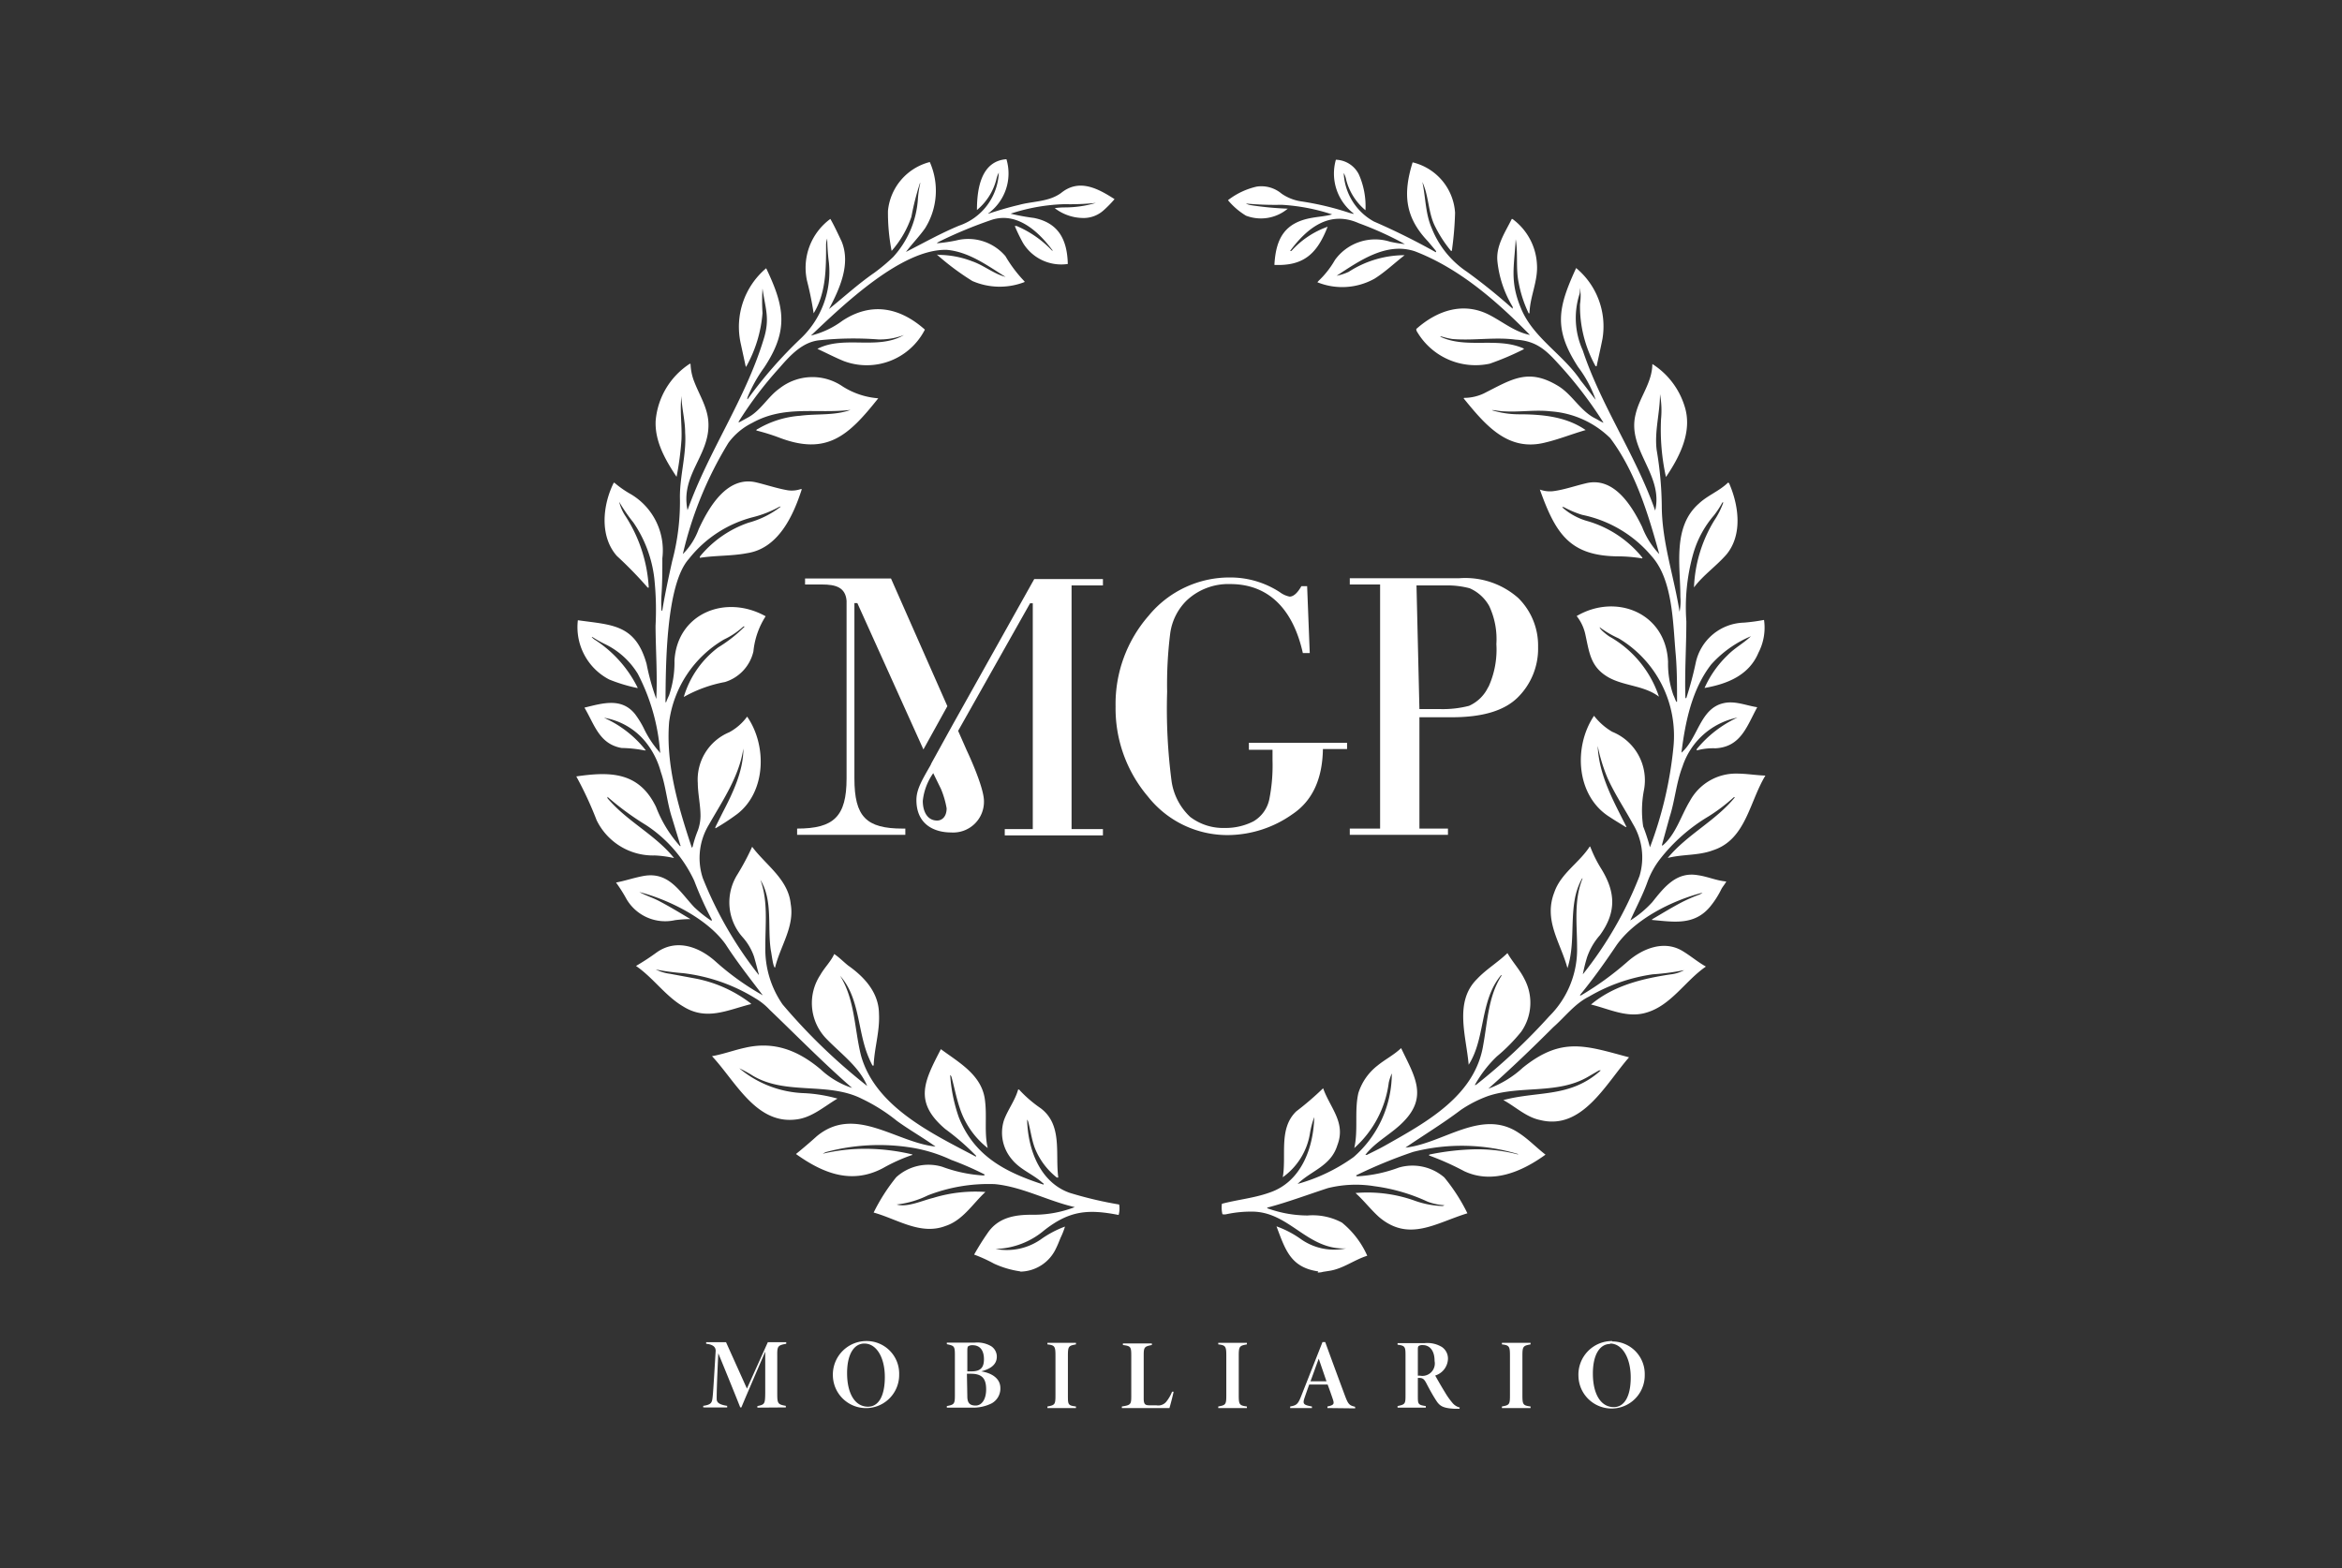 <svg id="Layer_1" data-name="Layer 1" xmlns="http://www.w3.org/2000/svg" viewBox="0 0 224 150"><rect x="0" y="0" width="224" height="150" fill="#333333" stroke="none"/><path d="M126.09,121.62c-2.65-.38-3.15-2.06-4-4.31a9.52,9.52,0,0,1,2.36,1.24,5.51,5.51,0,0,0,4.29.87c-3.74.16-5.41-3.52-9-3.52a11.26,11.26,0,0,0-2.45.25.93.93,0,0,1-.37,0,2.69,2.69,0,0,1-.05-1c1.5-.4,3.08-.54,4.55-1.07,3-1,4.21-4.22,4.28-7.22a8.3,8.3,0,0,0-.42,1.61,6.39,6.39,0,0,1-2.59,4.14c.37-2.1-.42-4.65,1.29-6.3a28.5,28.5,0,0,0,2.57-2.21c.68,1.9,2.2,3.28,1.36,5.45-.61,2-2.5,2.42-3.8,3.7a16.91,16.91,0,0,0,5.36-2.57,10.63,10.63,0,0,0,3.65-8,4.93,4.93,0,0,0-.29.87,10.11,10.11,0,0,1-3.3,6.27c.39-1.74,0-3.53.39-5.26a5.37,5.37,0,0,1,1.82-2.62c.73-.6,1.55-1,2.27-1.68,1.21,2.56,2.61,4.58.26,7-1.13,1.19-2.67,1.91-3.68,3.21.06,0,.11,0,.15,0,.6-.3,1.21-.59,1.79-.92,3.87-2.19,8.57-4.72,9.34-9.63.41-2.24.48-4.67,1.77-6.63-.07,0-.1,0-.12.05a6,6,0,0,0-.37.51c-1.56,2.4-1.17,5.65-2.68,8-.23-2.73-1.41-6,.79-8.19.88-.94,2-1.6,2.92-2.49.49.86,1.18,1.58,1.62,2.47a4.83,4.83,0,0,1-.31,5.06,16.76,16.76,0,0,1-2.33,2.36,11.54,11.54,0,0,0-2.09,2.71c0,.06.08,0,.11,0a57,57,0,0,0,7-6.56,9,9,0,0,0,2.66-6.59c0-2.21-.33-4.51.53-6.6-.07,0-.08.07-.11.11a6.54,6.54,0,0,0-.66,2c-.36,2.15,0,4.39-.68,6.48-.68-2.49-2.3-4.56-1.26-7.25.63-1.83,2.39-2.82,3.4-4.4a.34.34,0,0,1,.07.11,12,12,0,0,0,1,2c1.4,2.26,1.49,4.18-.1,6.38a6.27,6.27,0,0,0-1.24,2.13,15.31,15.31,0,0,0-.4,1.62,36.08,36.08,0,0,0,5.42-9.4,6.19,6.19,0,0,0-.64-5c-.8-1.46-1.73-2.85-2.42-4.38a16.27,16.27,0,0,1-.94-3.07c.12,2.82,1.52,5.29,2.75,7.74,0,.06-.08,0-.11,0-.49-.31-1-.61-1.48-.93-3.22-2-3.51-6.71-1.51-9.69A6.1,6.1,0,0,0,154.2,70a5,5,0,0,1,3.05,5.5,10.33,10.33,0,0,0-.09,3.55,18.18,18.18,0,0,1,.65,2,37.3,37.3,0,0,0,2.25-9.63,10.85,10.85,0,0,0-5.25-10.36A9.53,9.53,0,0,1,153,60c0,.2.72.75.92.88a10.34,10.34,0,0,1,4.75,5.76c-1.42-1.07-3.27-1-4.78-1.82-1.79-1-1.87-2.39-2.28-4.22a4.26,4.26,0,0,0-.81-1.67c3.74-2.2,8.53-.34,8.74,4.37a9,9,0,0,0,.51,3.19c.11.21.17.45.29.65.08,0,.06-.07.06-.11,0-1.45,0-2.91-.12-4.36-.28-3-.25-7.2-2.33-9.49a11.75,11.75,0,0,0-6.62-3.93,9.43,9.43,0,0,1-1.74-.73.26.26,0,0,0-.18,0,6.08,6.08,0,0,0,2.47,1.34,10.49,10.49,0,0,1,5.21,3.49c0,.09-.09.06-.13.05a14.46,14.46,0,0,0-2.07-.18c-4.74,0-6.09-2.14-7.61-6.39a2.76,2.76,0,0,0,1.3.15c1.05-.14,2.05-.5,3.07-.74,2.67-.69,4.39,2.06,5.41,4.16A7.84,7.84,0,0,0,158.7,53c-1.06-3.85-2.28-7.88-4.69-11.09a9,9,0,0,0-5.68-2.56c-1.46-.17-2.93.08-4.39,0-.35,0-.7-.07-1.05-.11a.49.49,0,0,0-.2,0,8.86,8.86,0,0,0,2.55.39c2.21,0,4.54.2,6.42,1.51-1.27.36-2.52.87-3.82,1.18-3.6.94-5.76-1.65-7.84-4.2,0-.08.08-.06.11-.06a4.48,4.48,0,0,0,1.8-.42c2.67-1.34,4.25-2.49,7.17-.69,1.32.83,2.07,2.35,3.47,3.06.29.14.51.31.82.43a38.91,38.91,0,0,0-4.4-5.73c-1.2-1.33-2.14-2.11-4-2.22-2-.27-4,.11-6.05-.06a6.9,6.9,0,0,1-1-.23.28.28,0,0,0-.18,0c2.51,1.2,5.46,0,8,1.14,0,.07,0,.08-.07.1a26.29,26.29,0,0,1-3.19,1.35,6.48,6.48,0,0,1-6.91-3,.5.5,0,0,1-.11-.32c2-1.78,4.51-2.63,7-1.34,1.28.66,2.43,1.63,3.87,1.91-3.15-3.21-6.73-6.36-11-8-2.73-.91-5.29.9-7.49,2.34A5.08,5.08,0,0,0,129,26a9.86,9.86,0,0,1,5.35-1.59c-.95.73-1.84,1.59-2.87,2.24A6.34,6.34,0,0,1,126,27l.11-.13a8.67,8.67,0,0,0,1.57-2,4.74,4.74,0,0,1,5.27-1.75,11.35,11.35,0,0,0,1.42.23,32,32,0,0,0-4.41-2c-2.79-1.24-4.92.43-6.56,2.64.06.06.09,0,.13,0a8.43,8.43,0,0,1,3.45-2.3c-1,2.57-2.28,3.77-5.09,3.65.14-2.55,1-4.05,3.58-4.5.66-.12,1.28-.15,1.94-.33a18.74,18.74,0,0,0-4.84-.92,29.73,29.73,0,0,1-3.41-.12,1.74,1.74,0,0,0,.57.17,30.33,30.33,0,0,0,3.44.32,4,4,0,0,1-4,.67,6.81,6.81,0,0,1-1.72-1.48,7,7,0,0,1,2.75-1.3,3,3,0,0,1,2.37.67,4.44,4.44,0,0,0,1.86.74,27.71,27.71,0,0,1,4.72,1.13c.11,0,.23.1.34.05a4.82,4.82,0,0,1-1.72-5.16,2.54,2.54,0,0,1,2.2,1.41,7.53,7.53,0,0,1,.63,3.42,5.61,5.61,0,0,1-1.85-2.93,2,2,0,0,0-.23-.63,5.58,5.58,0,0,0,2.89,4.64,65.17,65.17,0,0,1,5.92,2.94c.06-.07,0-.11,0-.14-.25-.31-.51-.61-.76-.91-2.21-2.32-2.39-4.56-1.46-7.55a5.3,5.3,0,0,1,4.06,4.83,31.72,31.72,0,0,1-.31,3.64c-.07,0-.1,0-.13-.06a12.06,12.06,0,0,1-1.53-2.4c-.61-1.31-.55-2.83-1.16-4.13.32,1.45.28,3,.89,4.4A9,9,0,0,0,140.31,26a54.8,54.8,0,0,1,4.37,3.53c0-.09,0-.14,0-.18A10.54,10.54,0,0,1,143.22,25c-.15-1.5.74-2.77,1.37-4.05.07,0,.1,0,.14.05A5.73,5.73,0,0,1,147,25.27c.12,1.62-.68,3.11-.71,4.7-.08,0-.1,0-.12-.08a11.68,11.68,0,0,1-.91-2.81c-.3-1.39-.05-2.82-.29-4.2-.14,2.59-.57,4,.47,6.53,1.15,2.9,4.07,4.47,5.75,7,.5.62.93,1.21,1.43,1.84a11.46,11.46,0,0,0-1.68-3.14c-2.38-3.67-1.93-5.68-.19-9.47a7.25,7.25,0,0,1,2.52,6.76c-.17.88-.38,1.76-.56,2.63-.08,0-.09,0-.1,0a11.8,11.8,0,0,1-1.49-5.93,5.17,5.17,0,0,0,0-1.57c0,.27,0,.49-.08.7a7.52,7.52,0,0,0,.34,5.28c1.78,5.36,5.06,10,6.93,15.33.81-3.46-2.73-5.85-1.87-9.22.38-1.66,1.58-3,1.6-4.8a7.37,7.37,0,0,1,3.07,4c.8,2.42-.44,4.85-1.77,6.81a21.05,21.05,0,0,1-.47-5.54,8.7,8.7,0,0,0-.1-2.39c0,1.79-.54,3.54-.32,5.34a33.83,33.83,0,0,1,.49,5.31c0,3.47,1.17,6.77,1.7,10.17a5,5,0,0,0,.08-1.42c0-3-.77-6.7,1.77-8.93.84-.79,1.95-1.19,2.78-2,.12,0,.14.14.18.22.86,2.06,1.2,4.76-.29,6.61-1,1.16-2.25,2-3.14,3.19a13.31,13.31,0,0,1,1.92-6.37,7.87,7.87,0,0,0,.89-1.76c-.07,0-.08,0-.09,0a8.52,8.52,0,0,1-.81,1.24A9.76,9.76,0,0,0,161.94,53a18.88,18.88,0,0,0-.65,6.44c0,2.45-.17,4.9-.09,7.34.08,0,.09,0,.11-.08a33.3,33.3,0,0,0,.87-3.26,4.85,4.85,0,0,1,4.61-3.88,17.89,17.89,0,0,0,1.93-.26,5.19,5.19,0,0,1-.53,3.13c-.91,2.18-3,3-5.16,3.38a10,10,0,0,1,2.2-3.13c.68-.7,1.54-1.15,2.24-1.82a10.59,10.59,0,0,0-3.81,2.71c-1.84,2.38-2.47,5.48-2.84,8.43,1.59-1.37,1.77-4.21,4-4.73,1.1-.27,2.18.22,3.25.38-1,1.84-1.57,3.8-4,3.93a5.87,5.87,0,0,0-1.77.2c-.05-.08,0-.11,0-.14a11,11,0,0,1,3.88-3,7,7,0,0,0-5.26,4.69c-.6,1.56-.72,3.25-1.23,4.83L159,80.66c0,.07-.08.15,0,.24,1.3-1.09,1.76-2.85,2.63-4.28A5,5,0,0,1,166.12,74c.92,0,1.81.16,2.73.19-1.54,2.54-1.87,6.12-5,7.14-1.4.53-2.9.37-4.34.74,1.86-2.25,4.59-3.55,6.43-5.81-.06,0-.09,0-.11,0a17,17,0,0,1-2.41,1.83,16.74,16.74,0,0,0-4.64,4.08,8.1,8.1,0,0,0-1.18,2.11c-.46,1.31-1.11,2.51-1.67,3.77a10.07,10.07,0,0,0,2.1-1.75c1.16-1.46,2.32-2.94,4.37-2.58.93.13,1.76.52,2.71.6-.13.26-.32.46-.46.71a8.61,8.61,0,0,1-1.12,1.74C162,88.57,160,88.17,158,88c0,0,0-.07.08-.1.92-.54,1.83-1.1,2.77-1.59a15.42,15.42,0,0,1,1.56-.69,1.29,1.29,0,0,0,.43-.23c-2.87.74-6.41,2.48-8.21,5-1.11,1.65-2.26,3.27-3.52,4.8a.11.11,0,0,0,.15,0,28.94,28.94,0,0,0,4.38-3.18c1.41-1.25,3.44-2.09,5.2-1.09.81.47,1.5,1.08,2.32,1.54-2,1.37-3.36,3.78-5.79,4.43-1.79.5-3.49-.39-5.2-.8,2.16-1.81,4.87-2.47,7.59-2.88a3.51,3.51,0,0,0,1.32-.41,22.71,22.71,0,0,1-3,.4,16.7,16.7,0,0,0-6.1,2.13c-1.37.68-2.29,1.94-3.43,2.94-2,2-4.08,4-6.2,5.87a9.68,9.68,0,0,0,3.29-2c3.72-3,6-2.12,10.17-1-2.25,2.57-4.49,7-8.5,6-1.33-.27-2.35-1.27-3.52-1.91,3.38-.9,6.4-.2,9.32-2.84-.08,0-.12,0-.17,0l-1.05.61c-2.92,1.71-6.45.8-9.56,1.84a11.78,11.78,0,0,0-2.62,1.34c-1.7,1.29-3.54,2.4-5.29,3.6,3.62-.39,7.3-3.79,10.84-1.41.92.59,1.69,1.41,2.56,2.08-2.25,1.63-5.08,2.85-7.78,1.58a25.88,25.88,0,0,0-3.36-1.5c0-.09.05-.09.09-.1a23.9,23.9,0,0,1,4.3-.49,15.4,15.4,0,0,1,4,.46.18.18,0,0,0,.15,0,18.72,18.72,0,0,0-10.07-.21,46.06,46.06,0,0,0-5.44,2.24c0,.11.1.08.15.09a13.33,13.33,0,0,0,3.92-.83,4.66,4.66,0,0,1,4.36.94,17.48,17.48,0,0,1,2.21,3.43c-3,.91-5.58,2.79-8.45.36-.8-.72-1.45-1.58-2.25-2.3a13.45,13.45,0,0,1,5.65.73,8.56,8.56,0,0,0,2.54.51.41.41,0,0,0,.31-.07,5.44,5.44,0,0,1-1.6-.34,17.5,17.5,0,0,0-5.09-1.48,11.1,11.1,0,0,0-4.45.18c-1.94.63-3.84,1.35-5.81,1.87,0,.09.09.08.13.1a11.35,11.35,0,0,0,3.73.65,5.92,5.92,0,0,1,3.29.68,8.55,8.55,0,0,1,2.42,3.17c-1.24.39-2.29,1.23-3.59,1.44l-.64.1a1.51,1.51,0,0,1-.52.06" fill="#fff"/><path d="M97.62,121.62a9,9,0,0,1-2.54-.74,14.33,14.33,0,0,0-1.91-.87c.39-.69.81-1.37,1.25-2,1-1.53,2.59-1.82,4.29-1.81a11,11,0,0,0,4.09-.73c-2.59-.59-5-1.94-7.64-2.2a16,16,0,0,0-6.4,1.07,9,9,0,0,1-3,.88c1,.31,2.51-.4,3.49-.63a13.75,13.75,0,0,1,5-.57c-1.22,1.13-2.16,2.71-3.81,3.25-2.4.92-4.63-.66-6.88-1.28a17.8,17.8,0,0,1,2.16-3.38,4.58,4.58,0,0,1,4.4-1,13.73,13.73,0,0,0,3.88.83c.07,0,.15,0,.2-.08a29.25,29.25,0,0,0-3.2-1.4,14.41,14.41,0,0,0-4.14-1.23,19.58,19.58,0,0,0-7.77.45,1.36,1.36,0,0,0-.39.18,17.64,17.64,0,0,1,4.16-.47,19.63,19.63,0,0,1,4.4.54c0,.07,0,.06-.07.07a16.44,16.44,0,0,0-2.74,1.24c-3,1.59-5.73.5-8.32-1.35.69-.56,1.37-1.14,2-1.71,3.64-3,7.51.58,11.35,1-1.21-.87-2.5-1.59-3.71-2.47a16.81,16.81,0,0,0-3.33-2.1c-3.26-1.65-7.23-.32-10.42-2.2a12,12,0,0,0-1.31-.72,10.19,10.19,0,0,0,6.26,2.38,14.32,14.32,0,0,1,3.13.52c-1.29.76-2.48,1.85-4,2-3.8.45-5.74-3.64-8-6.06l0,0c1.08-.19,2.11-.58,3.18-.81,2.79-.64,5.07.27,7.22,2.08a8.06,8.06,0,0,0,3,1.77c-2.74-2.38-5.3-5-7.9-7.49a6,6,0,0,0-1.33-1.07,16.91,16.91,0,0,0-6.94-2.42,23.34,23.34,0,0,1-2.61-.35,4.36,4.36,0,0,0,1.36.41l2.37.44A12.6,12.6,0,0,1,71.83,96c0,.09-.09.07-.13.08-2.21.58-4.17,1.56-6.35.2-1.71-1-2.87-2.75-4.52-3.88a23,23,0,0,0,2-1.31c1.89-1.32,4.06-.52,5.64.91a25.18,25.18,0,0,0,4.49,3.21C71.73,93.6,70.48,92,69.4,90.33c-1.74-2.45-5.42-4.27-8.25-5,.68.37,1.35.56,2,.92,1,.53,1.9,1.08,2.89,1.67a.61.61,0,0,1-.15,0,11.9,11.9,0,0,0-1.33.1A4.29,4.29,0,0,1,59.92,86a14.15,14.15,0,0,0-1-1.58c.92-.17,1.83-.5,2.77-.65,2.31-.34,3.33,1.53,4.7,3a12,12,0,0,0,1.68,1.33c0-.07,0-.11,0-.15a33.22,33.22,0,0,1-1.67-3.7,12.82,12.82,0,0,0-4.62-5.33,27,27,0,0,1-3.68-2.7c0,.06,0,.09,0,.12s.31.36.48.54c1.81,1.9,4.24,3.14,5.89,5.2a10.42,10.42,0,0,0-1.85-.25,6,6,0,0,1-5.56-3.38,34.51,34.51,0,0,0-1.94-4.18c3.23-.47,6-.46,7.63,2.93a12,12,0,0,0,2.3,3.75c.09-.06,0-.12,0-.17l-.78-2.56c-.47-1.44-.58-3-1.07-4.39A7.72,7.72,0,0,0,61.77,71a6.48,6.48,0,0,0-4-2.34,10.5,10.5,0,0,1,4,3.12h-.14a12.22,12.22,0,0,0-2.18-.23c-2.14-.39-2.58-2.22-3.55-3.86,1.7-.41,3.54-1,4.84.62a8.91,8.91,0,0,1,.91,1.51A9.6,9.6,0,0,0,63.13,72c.08,0,0-.07,0-.11A19.29,19.29,0,0,0,61,64.45a7.48,7.48,0,0,0-3-2.77,11.53,11.53,0,0,1-1.33-.74s0,0-.08,0a2.19,2.19,0,0,0,.23.21A11.53,11.53,0,0,1,61,65.81l-.06,0A15.47,15.47,0,0,1,58.27,65a5.64,5.64,0,0,1-3-5.67c3.24.46,5.5.36,6.57,4.17a22.56,22.56,0,0,0,.93,3.36c.12-2.32-.06-4.65-.07-7a28.8,28.8,0,0,0-.12-4.55,11.89,11.89,0,0,0-2-5.33A15.89,15.89,0,0,1,59.22,48a4.2,4.2,0,0,0,.54,1.27,14,14,0,0,1,2.29,6.94c-.07,0-.08,0-.1,0A38.3,38.3,0,0,0,59,53.18c-1.67-1.89-1.36-4.87-.3-7l.07,0a9.69,9.69,0,0,0,1.58,1.1,6.24,6.24,0,0,1,3,6.12c0,1.16,0,2.32-.08,3.48a11.31,11.31,0,0,0,0,1.54c.1,0,.08-.08.09-.13.26-1.54.59-3.08.93-4.61a22,22,0,0,0,.74-6.16c0-2.07.64-4.07.5-6.14,0-1.11-.29-2.19-.35-3.3,0-.07,0-.15,0-.2-.17,1.37.06,2.78,0,4.16a28.59,28.59,0,0,1-.47,3.57c-1.05-1.58-2.09-3.37-2-5.35A7.22,7.22,0,0,1,66,34.78l.05.06a5,5,0,0,0,.37,1.72c.51,1.31,1.32,2.53,1.34,4,.07,3.06-2.7,4.9-2,8.24,2-5.64,5.52-10.57,7.27-16.32.64-2,.17-2.95-.1-4.88a18.44,18.44,0,0,0,0,2.35,12.48,12.48,0,0,1-1.57,5.14c-.06,0,0-.06-.05-.09-.15-.71-.31-1.43-.46-2.13a7.33,7.33,0,0,1,2.43-7.21c1.76,3.68,2.17,5.92-.18,9.48A13.71,13.71,0,0,0,71.5,38c0,.07-.06.13,0,.2a41.58,41.58,0,0,1,5.13-5.86,8.78,8.78,0,0,0,2.65-7.23,19.43,19.43,0,0,1-.16-2.29,1.94,1.94,0,0,0-.11.66c0,2.2,0,4.56-1.19,6.49a31,31,0,0,0-.63-3.1,5.79,5.79,0,0,1,2.23-5.93c.4.7.73,1.43,1.08,2.16.89,2.18-.2,4.53-1.21,6.46,1.43-1.15,2.79-2.4,4.31-3.45a17.66,17.66,0,0,0,1.82-1.52,9.1,9.1,0,0,0,2.37-5.51A9.1,9.1,0,0,1,88,17.61a.21.21,0,0,0,0-.13,25.51,25.51,0,0,0-.83,3.26A9.64,9.64,0,0,1,85.28,24a18.93,18.93,0,0,1-.35-3.84,5.35,5.35,0,0,1,4-4.66,6.77,6.77,0,0,1-.46,6.35c-.57.8-1.23,1.47-1.82,2.25,1.68-.86,3.32-1.78,5.07-2.51a5.61,5.61,0,0,0,3.81-5.08,2.85,2.85,0,0,0-.25.71,5.59,5.59,0,0,1-1.84,2.87c0-2,.38-4.68,2.82-4.86a4.74,4.74,0,0,1-1.73,5.18c0,.08.07,0,.1,0,.92-.3,1.85-.58,2.8-.8,1.36-.38,2.88-.28,4.07-1.16,1.71-1.38,3.49-.44,5.1.6a11,11,0,0,1-1.07,1.09,2.86,2.86,0,0,1-1.75.71,4.5,4.5,0,0,1-2.9-.94,7.17,7.17,0,0,1,1-.07,10.34,10.34,0,0,0,2.93-.43,23.62,23.62,0,0,1-3,.12,18.1,18.1,0,0,0-5.15.91,21,21,0,0,0,2.24.41c2.36.48,3.17,2.09,3.23,4.4a4.28,4.28,0,0,1-4.28-2,16.32,16.32,0,0,1-.79-1.63c.07,0,.12,0,.18,0a10.13,10.13,0,0,1,3.42,2.39c0-.08,0-.11-.05-.14-1.35-1.8-3.39-3.61-5.76-2.84a42,42,0,0,0-5,2.07c-.06.05-.24.1-.22.17A15.33,15.33,0,0,0,91.46,23a4.67,4.67,0,0,1,4.71,1.51A12.77,12.77,0,0,0,98,26.93c0,.08-.11.08-.17.11A6.56,6.56,0,0,1,93,26.88a24.82,24.82,0,0,1-3.36-2.5c0-.07.09,0,.13,0A9.11,9.11,0,0,1,93,25c1.12.39,2,1.17,3.18,1.49-1.76-1.1-3.51-2.4-5.62-2.59-4.33-.11-9.9,5.27-13,8.2a8.36,8.36,0,0,0,3-1.41c2.76-1.83,5.5-1.3,7.9.84a6.24,6.24,0,0,1-7.78,3c-.85-.35-1.67-.78-2.5-1.16,2.56-1.32,5.76.15,8.27-1.32a6.51,6.51,0,0,1-2.43.42,31.27,31.27,0,0,0-5.56.07c-1.67.13-2.85,1.42-3.9,2.63a36.35,36.35,0,0,0-3.94,5.21s.09,0,.11,0l.84-.46c1.21-.67,1.9-2,3-2.77a5.1,5.1,0,0,1,6-.2A7.38,7.38,0,0,0,84,38.1c-2.82,3.55-4.9,5.53-9.53,3.74a20.15,20.15,0,0,0-2.13-.66c0-.11.11-.13.18-.17a9.28,9.28,0,0,1,4-1.24c1.6-.21,3.3,0,4.83-.56-3.28.39-6.3-.48-9.4,1.24a6.28,6.28,0,0,0-2.28,1.91A35.81,35.81,0,0,0,65.31,53a6.51,6.51,0,0,0,1.52-2.39c1-2.16,2.75-5.13,5.52-4.46,1,.24,2,.58,3,.75a2.65,2.65,0,0,0,1.22-.11s.08,0,.12,0c-.83,2.59-2.26,5.66-5.21,6.12-1.5.29-3,.21-4.55.45,0-.12.05-.17.1-.23A10.34,10.34,0,0,1,71.59,50a8.71,8.71,0,0,0,3.09-1.54c-.08,0-.1,0-.11,0a10.39,10.39,0,0,1-2.51,1,11.41,11.41,0,0,0-6.17,4c-2.22,2.46-2.21,10.3-2.24,13.72.08,0,.09-.07.1-.11s.15-.37.24-.55a9.74,9.74,0,0,0,.52-3.32c.25-4.49,4.85-6.4,8.72-4.25a7.59,7.59,0,0,0-1.17,3.36,4,4,0,0,1-2.72,2.93,12.76,12.76,0,0,0-3.94,1.43,9.2,9.2,0,0,1,3.29-4.74,13.35,13.35,0,0,0,2.54-2c-.08,0-.1,0-.13,0a7.4,7.4,0,0,1-1.85,1.24A10.79,10.79,0,0,0,64,69.05c-.34,4.11.9,8.21,2.18,12.07,0-.07.06-.1.07-.13a10.5,10.5,0,0,1,.5-1.56A4.25,4.25,0,0,0,67,78.06c0-1.06-.25-2.09-.26-3.15a4.9,4.9,0,0,1,3-4.86,5.16,5.16,0,0,0,1.72-1.5c1.91,2.75,1.81,7.18-.94,9.31a21.94,21.94,0,0,1-2.08,1.37c-.06-.06,0-.11,0-.15l.66-1.32c1-1.92,2-4,2-6.16-.41,2.71-2,5-3.3,7.29A6.14,6.14,0,0,0,67.22,84a37.18,37.18,0,0,0,5.35,9.26s0-.06,0-.08c-.15-.56-.29-1.12-.45-1.67a5.46,5.46,0,0,0-1.09-1.86,5,5,0,0,1-.5-6A24.05,24.05,0,0,0,71.94,81c1.3,1.75,3.46,3.1,3.69,5.49.37,2.18-1,4-1.5,6.07-.19,0-.34-1.41-.4-1.63-.35-2.24.22-4.76-1-6.77.75,2.06.46,4.27.47,6.42a9.28,9.28,0,0,0,1.65,5.5,55.74,55.74,0,0,0,8.09,7.8c-.77-1.87-2.61-3.15-4-4.62a4.89,4.89,0,0,1-.48-6c.4-.71,1-1.27,1.33-2,.48.32.88.74,1.33,1.1,1.55,1.09,2.94,2.59,2.95,4.63.09,1.67-.45,3.28-.51,4.94-.08,0-.1,0-.11,0-.11-.21-.22-.43-.31-.65-1.15-2.56-.85-5.76-2.79-7.94,1.43,2.29,1.36,5.07,2,7.63,1.39,4.95,6.89,7.5,11,9.68,0-.09,0-.13-.07-.17A23.36,23.36,0,0,0,90.41,108c-3.06-2.6-2-4.58-.42-7.64,1.78,1.32,4,2.51,4.23,5,.18,1.49-.09,3,.25,4.46A8,8,0,0,1,91.8,106c-.34-1-.52-2-.8-3a.38.38,0,0,0-.12-.17,15.11,15.11,0,0,0,.83,4.06c1.5,3.76,4.54,5.27,8.11,6.43,0-.09,0-.12-.08-.15-.93-.86-2.19-1.28-3-2.32a3.92,3.92,0,0,1-.71-3.71c.37-1,1.06-1.88,1.35-2.92.09,0,.11,0,.14.06a12.06,12.06,0,0,0,2,1.72c2.14,1.6,1.39,4.34,1.7,6.64-.07,0-.1,0-.14,0a6.76,6.76,0,0,1-2.11-2.84c-.3-.81-.4-1.67-.63-2.51a.58.58,0,0,0-.1-.19c.06,2.86,1.24,6,4.06,7a36.67,36.67,0,0,0,4.74,1.12,2.26,2.26,0,0,1-.05,1c-2.93-.57-4.7-.43-7.13,1.48a7.51,7.51,0,0,1-4.64,1.77,5.69,5.69,0,0,0,4.31-.9,9.84,9.84,0,0,1,2.33-1.24,7,7,0,0,1-.42,1.07c-.14.34-.27.68-.43,1a3.83,3.83,0,0,1-3.47,2.24" fill="#fff"/><path d="M72.44,134.65v-.15c.69-.14.74-.2.75-1.21l0-4c-.73,1.7-2.12,4.93-2.28,5.34H70.8c-.17-.45-1.4-3.49-2.1-5.18-.14,2.93-.16,4.07-.15,4.39s.23.52,1,.64v.15H67.26v-.15c.68-.1.81-.26.87-.63s.09-.83.32-4.63c0-.23-.08-.59-.91-.68v-.15h1.9l2,4.44,2-4.44H75.2v.15c-.8.15-.87.22-.86,1.12l0,3.61c0,1,.05,1.07.82,1.21v.15Zm10.42-6.37A3.11,3.11,0,0,1,86,131.47a3.17,3.17,0,1,1-6.34.11A3.21,3.21,0,0,1,82.86,128.28Zm-.19.24c-.94,0-1.65.94-1.65,2.84s.73,3.2,2,3.2c1,0,1.61-1,1.61-2.84S83.85,128.52,82.67,128.52Zm11.18,2.66c1,.16,1.83.67,1.83,1.6a1.62,1.62,0,0,1-.85,1.47,4,4,0,0,1-1.93.4H90.56v-.15c.69-.13.77-.2.77-1v-3.92c0-.83-.09-.85-.77-1v-.15h2.69a2.62,2.62,0,0,1,1.56.35,1.19,1.19,0,0,1,.53,1C95.34,130.65,94.53,131,93.85,131.18Zm-.92,0c.86,0,1.18-.37,1.18-1.16,0-1-.51-1.34-1.07-1.34a.73.73,0,0,0-.42.09c-.09.06-.1.21-.1.47v1.94Zm-.41,2.39c0,.66.26.88.8.88s1-.53,1-1.55-.38-1.49-1.45-1.49h-.39Zm7.66,1.12v-.15c.72-.13.77-.19.77-1.09v-3.77c0-.89-.07-1-.77-1.08v-.15h2.73v.15c-.7.13-.77.18-.77,1.08v3.76c0,.93,0,1,.77,1.1v.15Zm12.07-1.56c-.09.44-.35,1.42-.4,1.56H107.3v-.15c.85-.13.9-.2.9-1v-3.88c0-.85-.07-.9-.8-1v-.15h2.77v.15c-.72.14-.78.21-.78,1v4.11c0,.61.16.66.64.66h.58a1,1,0,0,0,.9-.3,3.58,3.58,0,0,0,.59-1Zm4.27,1.56v-.15c.72-.13.77-.19.77-1.09v-3.77c0-.89-.07-1-.77-1.08v-.15h2.74v.15c-.7.13-.78.18-.78,1.08v3.76c0,.93.06,1,.78,1.1v.15Zm10.44,0v-.15c.66-.14.67-.25.5-.75-.11-.32-.28-.82-.48-1.35h-1.76c-.16.44-.31.87-.43,1.22-.22.64-.14.73.69.88v.15H123.4v-.15c.63-.11.76-.23,1.09-1.09l2-5.07.26,0q.92,2.53,1.86,5.05c.34.92.44,1,1,1.14v.15Zm-.83-4.72c-.3.8-.52,1.45-.79,2.16h1.53Zm13.46,4.79h-.43c-1.15-.05-1.46-.27-1.79-.78s-.63-1.05-.94-1.65c-.21-.4-.35-.52-.68-.52h-.14v1.69c0,.81,0,.89.76,1v.15h-2.7v-.15c.71-.15.76-.21.76-1v-3.87c0-.8-.05-.91-.76-1v-.15h2.58a2.69,2.69,0,0,1,1.66.37,1.33,1.33,0,0,1,.58,1.13,1.73,1.73,0,0,1-1.22,1.6c.14.26.65,1.15.92,1.58a7.07,7.07,0,0,0,.7,1,1.33,1.33,0,0,0,.73.48Zm-3.79-3.17a1.19,1.19,0,0,0,1.41-1.4c0-1.11-.56-1.52-1.11-1.52a.68.68,0,0,0-.39.07c-.07.05-.1.11-.1.31v2.54Zm7.85,3.1v-.15c.72-.13.77-.19.77-1.09v-3.77c0-.89-.07-1-.77-1.08v-.15h2.74v.15c-.7.13-.78.18-.78,1.08v3.76c0,.93.06,1,.78,1.1v.15Zm10.54-6.37a3.11,3.11,0,0,1,3.12,3.19,3.17,3.17,0,1,1-6.34.11A3.21,3.21,0,0,1,154.19,128.28Zm-.19.24c-.94,0-1.65.94-1.65,2.84s.73,3.2,2,3.2c1,0,1.62-1,1.62-2.84S155.18,128.52,154,128.52Z" fill="#fff"/><path d="M82,57.69l6.32,14,2.29-4.14L85.22,55.34H77v.57h1.62c1.31,0,2.24.27,2.35,1.55v17c0,3.66-1.23,4.8-4.73,4.8v.6H86.59v-.6h-.25c-3.5,0-4.62-1.14-4.62-4.8V57.69Z" fill="#fff"/><path d="M105.49,56v-.61H98.92L91.25,69.09l-.61,1.1L89.09,73,89,73.2h0c-.83,1.45-1.35,2.32-1.35,3.33,0,2.3,1.66,3.1,3.32,3.1a2.94,2.94,0,0,0,3.14-3c0-1.4-1.66-4.88-1.66-4.88l-.81-1.84,6.88-12.2h.26v21.6H96.1v.6h9.39v-.6h-3V56ZM89.63,78.49c-.94,0-1.37-.87-1.37-1.88a5.62,5.62,0,0,1,1-2.65h0L90,75.47a8.59,8.59,0,0,1,.54,1.85c0,.83-.47,1.17-.9,1.17" fill="#fff"/><path d="M119.45,71.72h2.26v1a16.67,16.67,0,0,1-.31,3.75,3.19,3.19,0,0,1-1.52,2.1,5.85,5.85,0,0,1-2.76.63,5.19,5.19,0,0,1-3.29-1.06,5.83,5.83,0,0,1-1.77-3.38,53.16,53.16,0,0,1-.43-8.59,39,39,0,0,1,.29-5.54,5.42,5.42,0,0,1,1.6-3.21,5.81,5.81,0,0,1,4.15-1.55c3.65,0,6,2.38,6.94,6.6h.66l-.25-6.4h-.55c-.38.67-.76,1-1.13,1a2.36,2.36,0,0,1-.94-.43,8.65,8.65,0,0,0-4.66-1.4,10,10,0,0,0-7.88,3.66,12.82,12.82,0,0,0-3.16,8.67,13,13,0,0,0,3.09,8.62,9.68,9.68,0,0,0,7.74,3.69,10.79,10.79,0,0,0,6.09-2q2.84-1.9,2.91-6.23h2.31v-.6h-9.39Z" fill="#fff"/><path d="M145.22,57.21a7.65,7.65,0,0,0-5.63-1.9H129.1v.6H132V79.26H129.1v.6h9.39v-.6h-2.73V68.61h3.1c3,0,5.07-.65,6.34-1.93a6.55,6.55,0,0,0,1.91-4.79,6.39,6.39,0,0,0-1.89-4.68m-2.87,8.49a3.68,3.68,0,0,1-1.85,1.82,10,10,0,0,1-2.68.31h-2.06L135.48,56h2.78a8.34,8.34,0,0,1,2.3.27,3.94,3.94,0,0,1,1.88,1.71,7.45,7.45,0,0,1,.68,3.63,8.59,8.59,0,0,1-.77,4.13" fill="#fff"/></svg>